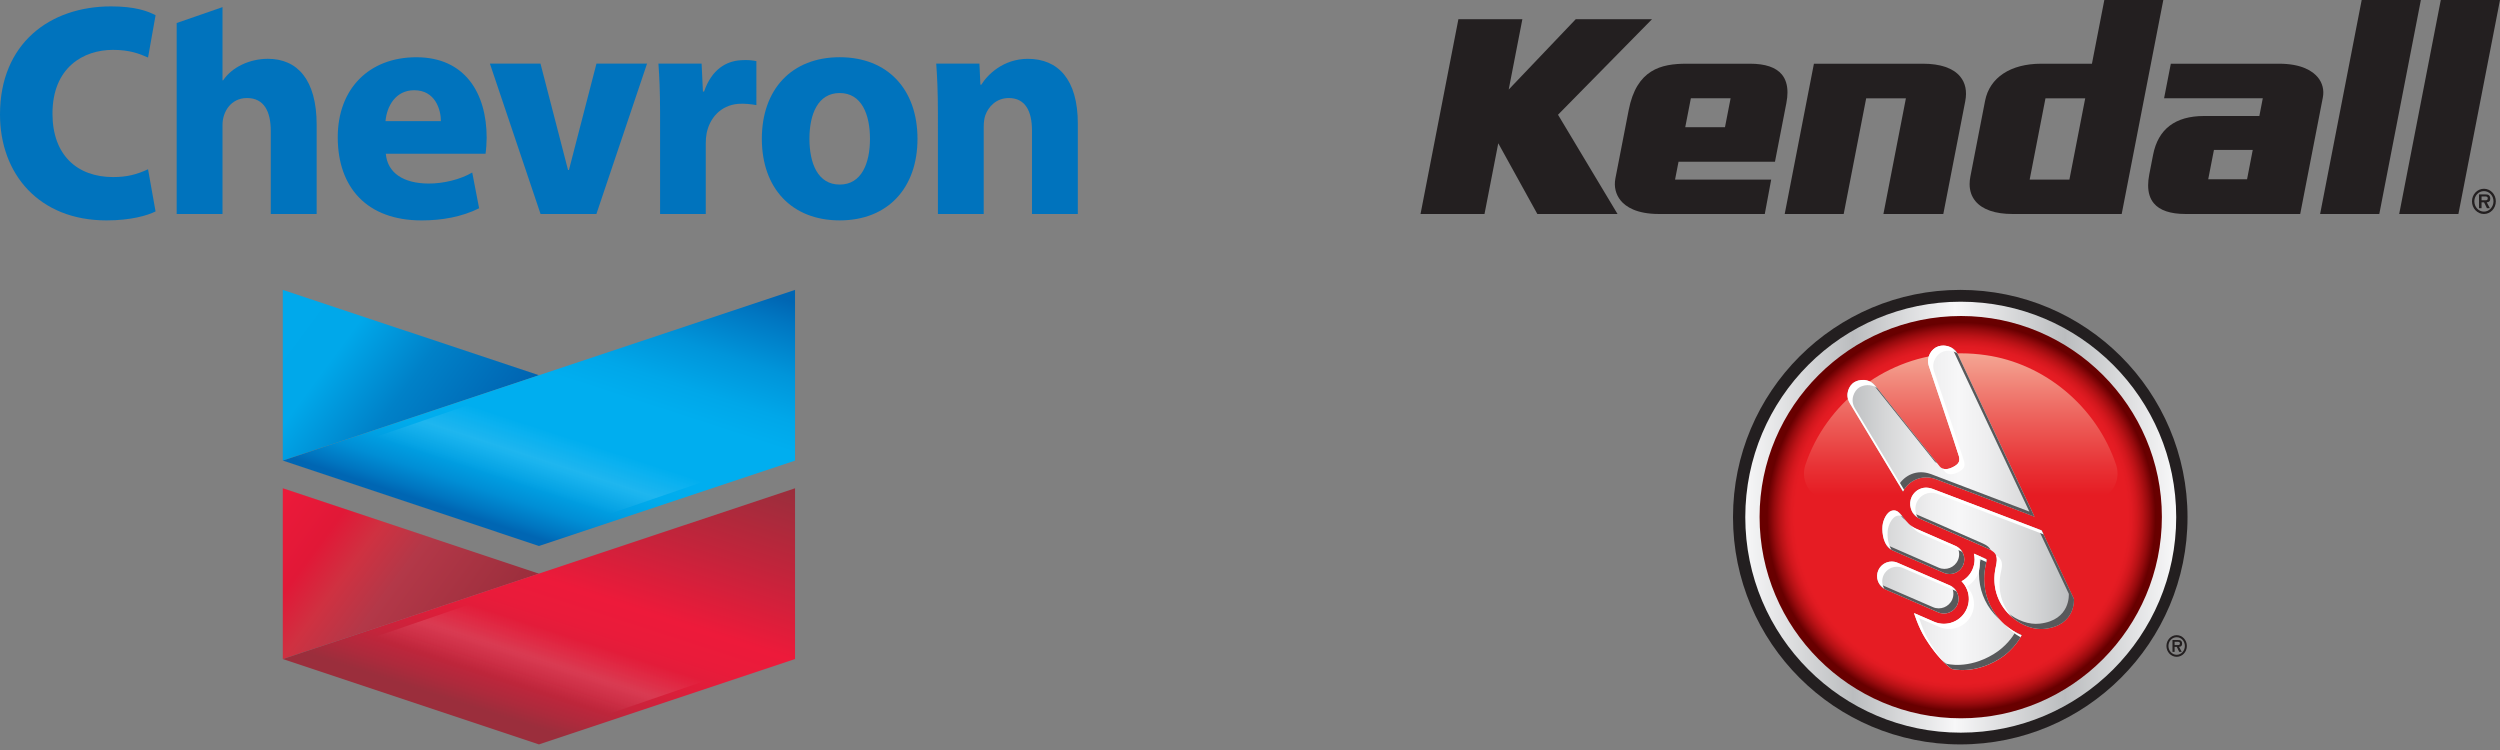 <?xml version="1.0" encoding="iso-8859-1"?>
<!-- Generator: Adobe Illustrator 15.0.2, SVG Export Plug-In . SVG Version: 6.00 Build 0)  -->
<!DOCTYPE svg PUBLIC "-//W3C//DTD SVG 1.1//EN" "http://www.w3.org/Graphics/SVG/1.1/DTD/svg11.dtd">
<svg version="1.1" id="Brainstorm" xmlns="http://www.w3.org/2000/svg" xmlns:xlink="http://www.w3.org/1999/xlink" x="0px" y="0px"
	 width="220px" height="66px" viewBox="0 0 220 66" style="enable-background:new 0 0 220 66;" xml:space="preserve">
<rect x="0" y="0" width="220" height="66" fill="#808080" stroke="none"/>
<g>
	<polygon style="fill:none;" points="220,0 219.999,0 219.999,0.003 	"/>
	<polygon style="fill:none;" points="213.037,0 209.378,18.832 211.129,18.832 214.79,0 	"/>
	<path style="fill:none;" d="M178.61,15.807h3.497c0.037-0.188,1.337-6.878,1.392-7.156h-3.497
		C179.964,8.841,178.664,15.531,178.61,15.807z"/>
	<path style="fill:none;" d="M152.293,8.65h-3.497c-0.034,0.175-0.445,2.293-0.495,2.546h3.497
		C151.832,11.021,152.244,8.903,152.293,8.65z"/>
	<path style="fill:none;" d="M219.632,17.717V16.61h-1.045C219.165,16.61,219.632,17.102,219.632,17.717z"/>
	<path style="fill:none;" d="M164.225,8.65c-0.039,0.195-1.979,10.181-1.979,10.181h3.497c0,0,1.923-9.896,1.979-10.181H164.225z"/>
	<path style="fill:none;" d="M194.324,15.773h3.418c0.034-0.175,0.449-2.322,0.499-2.576h-3.415
		C194.791,13.373,194.375,15.52,194.324,15.773z"/>
	<path style="fill:none;" d="M218.587,18.832h1.045v-1.115C219.632,18.335,219.165,18.832,218.587,18.832z"/>
	<path style="fill:none;" d="M218.651,17.286h-0.275v0.34h0.331c0.126,0.005,0.216-0.028,0.216-0.181
		C218.923,17.286,218.761,17.286,218.651,17.286z"/>
	<path style="fill:none;" d="M218.587,16.61h-1.053v1.106C217.534,17.102,218.006,16.61,218.587,16.61z"/>
	<path style="fill:none;" d="M218.587,16.817c-0.472,0-0.844,0.404-0.844,0.899c0,0.499,0.372,0.903,0.844,0.907
		c0.465-0.004,0.839-0.408,0.839-0.907C219.426,17.221,219.052,16.817,218.587,16.817z M219.107,18.322h-0.259l-0.252-0.516h-0.221
		v0.516h-0.223v-1.213h0.547c0.098,0,0.224,0,0.308,0.058c0.101,0.072,0.135,0.189,0.135,0.316c0,0.22-0.108,0.312-0.31,0.324
		L219.107,18.322z"/>
	<path style="fill:none;" d="M217.534,17.717v1.115h1.053C218.006,18.832,217.534,18.335,217.534,17.717z"/>
	<polygon style="fill:#231F20;" points="219.999,0 214.79,0 211.129,18.832 216.34,18.832 219.999,0.003 	"/>
	<path style="fill:#231F20;" d="M172.497,6.738c-0.609-0.74-1.738-1.131-3.264-1.131h-9.608l-2.571,13.225h5.191
		c0,0,1.94-9.986,1.979-10.181h3.496c-0.056,0.285-1.979,10.181-1.979,10.181h5.27l1.93-9.919
		C173.11,8.034,172.962,7.301,172.497,6.738z"/>
	<path style="fill:#231F20;" d="M145.38,1.687h-6.712c0,0-5.379,5.643-5.902,6.193c0.14-0.722,1.203-6.193,1.203-6.193h-5.63
		l-3.333,17.145h5.63c0,0,1.094-5.628,1.211-6.225c0.296,0.539,3.439,6.225,3.439,6.225h7.056c0,0-5.143-8.576-5.237-8.735
		C137.236,9.964,145.38,1.687,145.38,1.687z"/>
	<path style="fill:#231F20;" d="M147.404,15.807c0.045-0.233,0.275-1.412,0.307-1.576h8.487l1.002-5.158
		c0.065-0.337,0.098-0.649,0.098-0.938c0-0.65-0.165-1.179-0.493-1.577c-0.52-0.632-1.46-0.951-2.799-0.951h-5.588
		c-2.233,0-4.396,0.494-5.094,4.085l-1.169,6.012c-0.14,0.719,0.027,1.41,0.47,1.948c0.443,0.539,1.388,1.18,3.37,1.18h9.306
		l0.563-3.025H147.404z M148.796,8.65h3.497c-0.049,0.253-0.461,2.371-0.495,2.546h-3.497
		C148.351,10.944,148.762,8.826,148.796,8.65z"/>
	<polygon style="fill:#231F20;" points="207.829,0 204.17,18.832 209.378,18.832 213.037,0 	"/>
	<path style="fill:#231F20;" d="M203.969,6.805c-0.45-0.546-1.412-1.199-3.429-1.199h-9.508l-0.593,3.044h8.686
		c-0.044,0.233-0.27,1.396-0.301,1.558h-4.865c-2.537,0-4.046,1.148-4.487,3.418l-0.339,1.74c-0.064,0.336-0.097,0.649-0.097,0.938
		c0,0.65,0.165,1.179,0.494,1.577c0.519,0.631,1.461,0.95,2.798,0.95h10.09L204.41,8.58C204.535,7.933,204.38,7.303,203.969,6.805z
		 M197.742,15.773h-3.418c0.051-0.254,0.467-2.4,0.502-2.576h3.415C198.191,13.451,197.776,15.598,197.742,15.773z"/>
	<path style="fill:#231F20;" d="M185.181,0c-0.002,0.007-1.054,5.415-1.09,5.607h-4.467c-2.692,0-4.538,1.218-4.936,3.259
		l-1.293,6.661c-0.047,0.236-0.069,0.459-0.069,0.673c0,0.586,0.172,1.089,0.512,1.502c0.609,0.739,1.738,1.13,3.263,1.13h9.608
		L190.371,0H185.181z M182.107,15.807h-3.497c0.054-0.276,1.354-6.966,1.392-7.156h3.497
		C183.444,8.928,182.145,15.619,182.107,15.807z"/>
	<path style="fill:#231F20;" d="M219.632,17.717c0-0.615-0.467-1.106-1.045-1.106c-0.581,0-1.053,0.491-1.053,1.106
		c0,0.618,0.472,1.115,1.053,1.115C219.165,18.832,219.632,18.335,219.632,17.717z M218.587,18.624
		c-0.472-0.004-0.844-0.408-0.844-0.907c0-0.496,0.372-0.899,0.844-0.899c0.465,0,0.839,0.404,0.839,0.899
		C219.426,18.216,219.052,18.62,218.587,18.624z"/>
	<path style="fill:#231F20;" d="M219.143,17.482c0-0.127-0.034-0.244-0.135-0.316c-0.084-0.057-0.21-0.058-0.308-0.058h-0.547v1.213
		h0.223v-0.516h0.221l0.252,0.516h0.259l-0.274-0.516C219.034,17.793,219.143,17.702,219.143,17.482z M218.707,17.626h-0.331v-0.34
		h0.275c0.109,0,0.271,0,0.271,0.16C218.923,17.599,218.833,17.631,218.707,17.626z"/>
	<circle style="fill:#231F20;" cx="172.503" cy="45.509" r="19.999"/>
	<path style="fill:#231F20;" d="M191.548,57.622c-0.405-0.003-0.725-0.349-0.725-0.777c0-0.425,0.319-0.771,0.725-0.771
		c0.397,0,0.72,0.345,0.72,0.771C192.268,57.273,191.945,57.619,191.548,57.622 M191.548,57.8c0.495,0,0.896-0.425,0.896-0.955
		c0-0.528-0.4-0.951-0.896-0.951c-0.498,0-0.902,0.423-0.902,0.951C190.646,57.375,191.05,57.8,191.548,57.8 M191.756,56.922
		c0.175-0.013,0.27-0.091,0.27-0.28c0-0.107-0.029-0.208-0.117-0.271c-0.072-0.047-0.182-0.049-0.265-0.049h-0.467v1.041h0.188
		v-0.441h0.189l0.216,0.441h0.222L191.756,56.922z M191.365,56.766v-0.289h0.236c0.093,0,0.232,0,0.232,0.135
		c0,0.132-0.078,0.158-0.186,0.153H191.365z"/>
	<g>
		<defs>
			<rect id="SVGID_1_" x="153.585" y="26.55" width="37.922" height="37.925"/>
		</defs>
		<clipPath id="SVGID_2_">
			<use xlink:href="#SVGID_1_"  style="overflow:visible;"/>
		</clipPath>
		<g style="clip-path:url(#SVGID_2_);">
			<defs>
				<path id="SVGID_3_" d="M153.585,45.51c0,10.472,8.491,18.964,18.96,18.964c10.473,0,18.962-8.493,18.962-18.964
					c0-10.471-8.489-18.96-18.962-18.96C162.076,26.55,153.585,35.039,153.585,45.51"/>
			</defs>
			<clipPath id="SVGID_4_">
				<use xlink:href="#SVGID_3_"  style="overflow:visible;"/>
			</clipPath>
			
				<linearGradient id="SVGID_5_" gradientUnits="userSpaceOnUse" x1="-1268.648" y1="1027.584" x2="-1267.402" y2="1027.584" gradientTransform="matrix(30.448 0 0 -30.448 38781.363 31333.393)">
				<stop  offset="0" style="stop-color:#F7F7F8"/>
				<stop  offset="0.006" style="stop-color:#F7F7F8"/>
				<stop  offset="0.258" style="stop-color:#BBBDBF"/>
				<stop  offset="0.494" style="stop-color:#F7F7F8"/>
				<stop  offset="0.747" style="stop-color:#BBBDBF"/>
				<stop  offset="1" style="stop-color:#F7F7F8"/>
			</linearGradient>
			<rect x="153.585" y="26.55" style="clip-path:url(#SVGID_4_);fill:url(#SVGID_5_);" width="37.922" height="37.925"/>
		</g>
	</g>
	<g>
		<defs>
			<rect id="SVGID_6_" x="154.843" y="27.809" width="35.402" height="35.399"/>
		</defs>
		<clipPath id="SVGID_7_">
			<use xlink:href="#SVGID_6_"  style="overflow:visible;"/>
		</clipPath>
		<g style="clip-path:url(#SVGID_7_);">
			<defs>
				<path id="SVGID_8_" d="M154.843,45.484c0,9.776,7.953,17.726,17.728,17.726c9.725,0,17.675-7.95,17.675-17.726
					c0-9.724-7.95-17.676-17.675-17.676C162.796,27.809,154.843,35.76,154.843,45.484"/>
			</defs>
			<clipPath id="SVGID_9_">
				<use xlink:href="#SVGID_8_"  style="overflow:visible;"/>
			</clipPath>
			
				<radialGradient id="SVGID_10_" cx="-1214.297" cy="1041.961" r="1.245" gradientTransform="matrix(14.212 0 0 -14.212 17430.133 14853.87)" gradientUnits="userSpaceOnUse">
				<stop  offset="0" style="stop-color:#E61C23"/>
				<stop  offset="0.826" style="stop-color:#E61C23"/>
				<stop  offset="0.847" style="stop-color:#E11B22"/>
				<stop  offset="0.874" style="stop-color:#D2171D"/>
				<stop  offset="0.902" style="stop-color:#B91216"/>
				<stop  offset="0.933" style="stop-color:#960A0D"/>
				<stop  offset="0.965" style="stop-color:#6A0001"/>
				<stop  offset="0.966" style="stop-color:#680000"/>
				<stop  offset="1" style="stop-color:#680000"/>
			</radialGradient>
			<rect x="154.843" y="27.809" style="clip-path:url(#SVGID_9_);fill:url(#SVGID_10_);" width="35.402" height="35.402"/>
		</g>
	</g>
	<path style="fill:#E61C23;" d="M186.224,40.92c-1.736-5.18-6.325-8.934-11.471-9.667c-1.049-0.15-2.188-0.218-3.493-0.103
		c-5.46,0.464-10.552,4.303-12.388,9.763c-0.245,0.725-0.123,1.523,0.318,2.144c0.447,0.622,1.169,0.987,1.93,0.987h22.853
		c0.759,0,1.481-0.365,1.927-0.984C186.344,42.443,186.466,41.641,186.224,40.92"/>
	<g>
		<defs>
			<rect id="SVGID_11_" x="158.627" y="31.092" width="27.836" height="12.952"/>
		</defs>
		<clipPath id="SVGID_12_">
			<use xlink:href="#SVGID_11_"  style="overflow:visible;"/>
		</clipPath>
		<g style="clip-path:url(#SVGID_12_);">
			<defs>
				<path id="SVGID_13_" d="M171.26,31.149c-5.463,0.464-10.554,4.303-12.388,9.765c-0.245,0.725-0.123,1.523,0.318,2.144
					c0.446,0.621,1.169,0.987,1.93,0.987h22.853c0.761,0,1.48-0.366,1.927-0.984c0.444-0.617,0.563-1.422,0.324-2.14
					c-1.736-5.18-6.325-8.934-11.471-9.667c-0.686-0.099-1.41-0.161-2.193-0.161C172.143,31.092,171.711,31.108,171.26,31.149"/>
			</defs>
			<clipPath id="SVGID_14_">
				<use xlink:href="#SVGID_13_"  style="overflow:visible;"/>
			</clipPath>
			
				<linearGradient id="SVGID_15_" gradientUnits="userSpaceOnUse" x1="-1286.388" y1="903.289" x2="-1285.142" y2="903.289" gradientTransform="matrix(0 -12.939 -12.939 0 11860.209 -16598.945)">
				<stop  offset="0" style="stop-color:#E61C23"/>
				<stop  offset="0.124" style="stop-color:#E61C23"/>
				<stop  offset="0.279" style="stop-color:#E83235"/>
				<stop  offset="0.603" style="stop-color:#EE6C64"/>
				<stop  offset="1" style="stop-color:#F6BAA4"/>
			</linearGradient>
			<rect x="158.627" y="31.092" style="clip-path:url(#SVGID_14_);fill:url(#SVGID_15_);" width="27.836" height="12.952"/>
		</g>
	</g>
	<g>
		<defs>
			<rect id="SVGID_16_" x="162.308" y="30.412" width="20.393" height="28.984"/>
		</defs>
		<clipPath id="SVGID_17_">
			<use xlink:href="#SVGID_16_"  style="overflow:visible;"/>
		</clipPath>
		<g style="clip-path:url(#SVGID_17_);">
			<defs>
				<path id="SVGID_18_" d="M165.292,50.188c-0.285,0.651,0.01,1.412,0.662,1.697l4.592,1.995c0.653,0.29,1.414-0.01,1.699-0.661
					c0.286-0.653-0.01-1.414-0.663-1.702l-4.592-1.992c-0.168-0.075-0.344-0.109-0.517-0.109
					C165.979,49.417,165.503,49.703,165.292,50.188 M173.768,49.226c0,0.3-0.063,0.598-0.188,0.878
					c-0.196,0.455-0.535,0.816-0.964,1.049c0.21,0.21,0.376,0.463,0.49,0.751c0.214,0.544,0.202,1.139-0.034,1.674
					c-0.234,0.54-0.664,0.952-1.212,1.167c-0.546,0.212-1.144,0.2-1.673-0.036c0,0-0.811-0.35-1.752-0.76
					c0,0,0.369,1.228,0.991,2.225c1.245,2.002,2.318,2.691,2.318,2.691s1.873,0.533,4.141-0.839
					c1.435-0.872,2.016-2.127,2.016-2.127c-0.715-0.3-1.381-0.775-1.935-1.391c-0.89-0.994-1.36-2.248-1.36-3.567
					c0-0.423,0.051-0.855,0.148-1.283c0.054-0.239,0.063-0.357,0.063-0.407c0-0.008,0-0.008,0-0.011
					c-0.027-0.021-0.088-0.063-0.215-0.121c-0.195-0.086-0.512-0.225-0.899-0.397C173.743,48.887,173.768,49.055,173.768,49.226
					 M166.444,44.953c-0.41,0.139-0.74,0.805-0.783,1.334c-0.057,0.712,0.106,1.782,0.868,2.142l4.526,1.978
					c0.651,0.287,1.412-0.012,1.697-0.665c0.287-0.652-0.01-1.411-0.661-1.697l-3.528-1.542c-0.996-0.463-1.237-1.586-1.897-1.586
					C166.597,44.916,166.524,44.929,166.444,44.953 M168.233,43.719c-0.295,0.624-0.119,1.499,0.625,1.893
					c0,0,5.001,2.183,6.113,2.681c0.817,0.361,0.834,0.811,0.664,1.565c-0.776,3.388,2.155,5.731,4.321,5.48
					c2.74-0.319,2.551-2.627,2.551-2.627l-2.844-6.035l-9.626-3.665c-0.189-0.067-0.368-0.098-0.538-0.098
					C168.899,42.914,168.44,43.291,168.233,43.719 M170.575,30.478c-0.59,0.188-1.095,0.932-0.834,1.738
					c0,0,2.492,7.386,2.639,7.917c0.155,0.547-0.112,0.759-0.551,0.985c-0.456,0.231-0.876,0.227-1.128-0.067
					c-0.151-0.174-5.608-7.025-5.608-7.025c-0.63-0.806-1.515-0.639-1.929-0.383c-0.437,0.266-0.856,1.078-0.373,1.855l4.674,7.745
					c0.472-0.889,1.586-1.534,2.871-1.088l0.012,0.006l8.689,3.308l-6.753-14.297c-0.214-0.466-0.741-0.762-1.28-0.762
					C170.86,30.412,170.714,30.431,170.575,30.478"/>
			</defs>
			<clipPath id="SVGID_19_">
				<use xlink:href="#SVGID_18_"  style="overflow:visible;"/>
			</clipPath>
			
				<linearGradient id="SVGID_20_" gradientUnits="userSpaceOnUse" x1="-1225.813" y1="1038.937" x2="-1224.568" y2="1038.937" gradientTransform="matrix(16.005 0 0 -16.005 19781.719 16673.084)">
				<stop  offset="0" style="stop-color:#BBBDBF"/>
				<stop  offset="0.175" style="stop-color:#D6D7D8"/>
				<stop  offset="0.373" style="stop-color:#EEEEEF"/>
				<stop  offset="0.494" style="stop-color:#F7F7F8"/>
				<stop  offset="0.619" style="stop-color:#EEEEEF"/>
				<stop  offset="0.821" style="stop-color:#D6D7D8"/>
				<stop  offset="1" style="stop-color:#BBBDBF"/>
			</linearGradient>
			<rect x="162.308" y="30.412" style="clip-path:url(#SVGID_19_);fill:url(#SVGID_20_);" width="20.39" height="28.984"/>
		</g>
	</g>
	<path style="fill:#58595B;" d="M165.992,47.919c0.134,0.218,0.305,0.399,0.537,0.51l4.526,1.978
		c0.653,0.287,1.414-0.012,1.697-0.665c0.266-0.603,0.028-1.289-0.524-1.618c0.202,0.34,0.243,0.774,0.072,1.163
		c-0.285,0.655-1.048,0.955-1.699,0.666l-4.524-1.98C166.046,47.962,166.02,47.938,165.992,47.919 M175.959,54.498
		c-0.885-0.994-1.351-2.243-1.351-3.559c0-0.423,0.049-0.855,0.146-1.283c0.054-0.239,0.063-0.354,0.063-0.409
		c0-0.007,0-0.007,0-0.01c-0.027-0.021-0.088-0.063-0.213-0.121c-0.072-0.033-0.163-0.072-0.263-0.114
		c-0.012,0.052-0.022,0.116-0.042,0.199c-0.098,0.432-0.146,0.863-0.146,1.287c0,1.318,0.468,2.572,1.358,3.565
		C175.655,54.211,175.804,54.358,175.959,54.498 M166.975,45.005c0.198,0.251,0.418,0.541,0.715,0.779
		C167.426,45.466,167.22,45.155,166.975,45.005 M175.185,48.401c-0.098-0.215-0.298-0.4-0.666-0.563
		c-1.112-0.497-6.116-2.679-6.116-2.679c-0.029-0.018-0.055-0.039-0.084-0.059c0.123,0.204,0.299,0.384,0.54,0.511
		c0,0,5.001,2.183,6.113,2.681C175.053,48.328,175.12,48.366,175.185,48.401 M172.245,53.218c0.262-0.603,0.027-1.293-0.523-1.619
		c0.199,0.342,0.241,0.774,0.07,1.165c-0.285,0.651-1.046,0.949-1.697,0.663l-4.593-1.994c-0.049-0.024-0.093-0.054-0.139-0.082
		c0.13,0.23,0.332,0.42,0.591,0.535l4.592,1.995C171.199,54.167,171.96,53.871,172.245,53.218 M182.508,52.711l-2.844-6.035
		l-0.293-0.112l2.684,5.691c0,0,0.189,2.311-2.549,2.625c-0.942,0.111-2.026-0.269-2.89-1.01c0.912,1.034,2.226,1.595,3.341,1.466
		C182.7,55.02,182.508,52.711,182.508,52.711 M175.431,57.568c-2.268,1.375-4.142,0.84-4.142,0.84s-0.178-0.115-0.471-0.386
		c0.555,0.599,0.927,0.839,0.927,0.839s1.873,0.532,4.141-0.839c1.435-0.87,2.016-2.125,2.016-2.125
		c-0.187-0.079-0.369-0.171-0.55-0.275C177.135,56.001,176.538,56.899,175.431,57.568 M178.581,45.017l-8.687-3.31l-0.013-0.001
		c-1.211-0.427-2.266,0.13-2.777,0.943l0.36,0.598c0.472-0.891,1.586-1.536,2.871-1.09l0.012,0.006l8.689,3.308l-6.752-14.297
		c-0.107-0.23-0.288-0.416-0.511-0.547c0.018,0.033,0.04,0.06,0.057,0.093L178.581,45.017z M170.468,40.766
		c-1.056-1.314-5.375-6.738-5.375-6.738c-0.112-0.143-0.236-0.248-0.359-0.334c0.71,0.89,5.373,6.743,5.513,6.906
		C170.31,40.674,170.387,40.73,170.468,40.766"/>
	<path style="fill:#FFFFFF;" d="M168.563,46.5c-0.156-0.073-0.296-0.163-0.42-0.264c0.225,0.271,0.493,0.542,0.871,0.715
		l3.528,1.544c0.049,0.023,0.093,0.054,0.14,0.08c-0.132-0.229-0.333-0.418-0.594-0.533 M166.897,45.405
		c0.212-0.067,0.38-0.038,0.531,0.054c-0.297-0.372-0.553-0.648-0.984-0.505c-0.41,0.137-0.74,0.805-0.784,1.334
		c-0.055,0.681,0.101,1.685,0.781,2.087c-0.295-0.482-0.366-1.139-0.327-1.63C166.155,46.212,166.488,45.544,166.897,45.405
		 M176.42,54.961c0.407,0.454,0.879,0.829,1.383,1.116c0.064-0.111,0.099-0.181,0.099-0.181c-0.53-0.223-1.037-0.542-1.49-0.946
		C176.415,54.953,176.416,54.956,176.42,54.961 M177.067,54.324c-0.856-0.976-1.356-2.37-0.98-4.015
		c0.155-0.678,0.15-1.108-0.449-1.455c0.122,0.267,0.09,0.586-0.002,1.003C175.194,51.775,175.945,53.354,177.067,54.324
		 M167.558,43.102l-4.312-7.149c-0.485-0.78-0.063-1.588,0.369-1.857c0.339-0.207,0.997-0.352,1.569,0.049
		c-0.06-0.075-0.095-0.117-0.095-0.117c-0.627-0.81-1.512-0.639-1.926-0.384c-0.438,0.267-0.856,1.078-0.373,1.857l4.674,7.745
		C167.49,43.194,167.526,43.148,167.558,43.102 M172.173,52.05c-0.132-0.228-0.332-0.417-0.591-0.532l-4.593-1.992
		c-0.65-0.287-1.413,0.013-1.697,0.663c-0.265,0.603-0.028,1.288,0.524,1.617c-0.201-0.34-0.243-0.773-0.072-1.163
		c0.287-0.653,1.049-0.948,1.699-0.665l4.593,1.994C172.084,51.996,172.128,52.024,172.173,52.05 M168.768,45.551
		c-0.259-0.424-0.278-0.958-0.08-1.38c0.264-0.547,0.94-1.01,1.803-0.708l9.335,3.556l-0.163-0.344l-9.624-3.663
		c-0.863-0.305-1.541,0.158-1.805,0.707C167.95,44.316,168.104,45.137,168.768,45.551 M174.604,49.117
		c-0.195-0.086-0.512-0.225-0.899-0.397c0.039,0.165,0.061,0.337,0.061,0.508c0,0.298-0.061,0.596-0.185,0.876
		c-0.196,0.455-0.537,0.816-0.966,1.049c0.212,0.21,0.378,0.463,0.492,0.75c0.212,0.545,0.202,1.14-0.034,1.676
		c-0.236,0.54-0.664,0.952-1.212,1.167c-0.546,0.212-1.144,0.2-1.674-0.036c0,0-0.81-0.352-1.751-0.76c0,0,0.369,1.226,0.99,2.225
		c0.739,1.186,1.415,1.909,1.847,2.303c-0.395-0.42-0.878-1.021-1.393-1.852c-0.622-0.997-0.99-2.222-0.99-2.222
		c0.939,0.407,1.749,0.761,1.749,0.761c0.533,0.233,1.129,0.248,1.677,0.034c0.545-0.215,0.977-0.628,1.21-1.165
		c0.234-0.536,0.246-1.132,0.032-1.678c-0.112-0.285-0.28-0.538-0.488-0.749c0.428-0.233,0.767-0.596,0.966-1.049
		c0.122-0.282,0.183-0.579,0.183-0.876c0-0.171-0.02-0.342-0.061-0.51c0.247,0.112,0.461,0.205,0.637,0.283
		c0.02-0.104,0.024-0.171,0.024-0.207c0-0.007-0.002-0.007-0.002-0.01C174.789,49.214,174.73,49.172,174.604,49.117 M172.38,40.134
		c0.155,0.547-0.112,0.759-0.551,0.985c-0.342,0.173-0.662,0.213-0.908,0.101c0.134,0.161,0.217,0.267,0.231,0.287
		c0.256,0.292,0.674,0.296,1.13,0.067c0.44-0.228,0.704-0.438,0.553-0.987c-0.148-0.533-2.638-7.919-2.638-7.919
		c-0.266-0.805,0.239-1.549,0.831-1.738c0.405-0.128,0.851-0.059,1.198,0.15c-0.309-0.527-1.025-0.803-1.652-0.601
		c-0.59,0.188-1.095,0.932-0.833,1.738C169.741,32.216,172.233,39.601,172.38,40.134"/>
</g>
<g>
	<path style="fill:#0073BD;" d="M13.689,18.605c-0.715,0.359-2.167,0.79-4.315,0.79C3.418,19.396,0,15.297,0,10.072
		c0-6.22,4.358-9.509,9.769-9.509c2.099,0,3.209,0.4,3.921,0.778l-0.662,3.722c-0.796-0.352-1.636-0.674-3.093-0.674
		c-2.577,0-5.317,1.533-5.317,5.612c0,3.655,2.182,5.581,5.34,5.581c1.242,0,2.092-0.236,3.07-0.687L13.689,18.605z"/>
	<path style="fill:#0073BD;" d="M33.95,13.526c0.151,1.706,1.561,2.609,3.743,2.627c1.316,0.012,2.844-0.367,3.863-0.971
		l0.606,3.145c-1.53,0.764-3.283,1.069-5.064,1.069c-4.804,0-7.377-2.895-7.377-7.318c0-4.279,2.766-7.04,6.918-7.04
		c4.272,0,6.187,3.148,6.187,7.089c0,0.413-0.049,1.092-0.099,1.399H33.95 M38.8,10.659c0-0.989-0.483-2.719-2.349-2.719
		c-1.643,0-2.412,1.411-2.527,2.719H38.8z"/>
	<polygon style="fill:#0073BD;" points="47.569,18.832 43.111,5.598 47.563,5.598 49.987,14.959 50.066,14.959 52.489,5.598 
		56.94,5.598 52.483,18.832 	"/>
	<path style="fill:#0073BD;" d="M58.087,9.95c0-1.948-0.063-3.213-0.146-4.35h3.8l0.116,2.457h0.101
		c0.668-1.944,1.942-2.686,3.255-2.759c0.626-0.038,0.959,0.007,1.349,0.081V9.25c-0.37-0.072-1.103-0.161-1.62-0.11
		c-1.553,0.142-2.491,1.269-2.755,2.574c-0.055,0.264-0.08,0.57-0.08,0.917v6.201h-4.02V9.95z"/>
	<path style="fill:#0073BD;" d="M80.739,12.215c0,4.332-2.612,7.179-6.845,7.179c-4.236,0-6.852-2.847-6.852-7.179
		c0-4.34,2.615-7.18,6.852-7.18C78.127,5.036,80.739,7.875,80.739,12.215 M76.558,12.215c0-2.155-0.741-4.028-2.663-4.028
		c-1.929,0-2.664,1.873-2.664,4.028c0,2.157,0.735,4.027,2.664,4.027C75.816,16.243,76.558,14.372,76.558,12.215"/>
	<path style="fill:#0073BD;" d="M82.535,9.818c0-1.65-0.062-3.063-0.147-4.218h3.801l0.087,1.849h0.085
		c0.523-0.86,1.919-2.272,4.091-2.272c2.662,0,4.397,1.812,4.397,5.709v7.946h-4.034V11.49c0-1.698-0.581-2.862-2.041-2.862
		c-1.119,0-1.813,0.784-2.073,1.539c-0.097,0.276-0.134,0.652-0.134,1.033v7.631h-4.031V9.818z"/>
	<path style="fill:#0073BD;" d="M23.576,5.175c-1.605,0-3.157,0.726-3.943,1.895h-0.052V0.627l-4.034,1.398v16.808h4.034v-7.856
		c0-1.131,0.738-2.35,2.15-2.35c1.513,0,2.098,1.19,2.098,2.917v7.289h4.037V10.99C27.866,6.989,26.149,5.175,23.576,5.175"/>
	<g>
		<defs>
			<polygon id="SVGID_21_" points="24.885,40.533 47.428,33.021 24.885,25.509 			"/>
		</defs>
		<clipPath id="SVGID_22_">
			<use xlink:href="#SVGID_21_"  style="overflow:visible;"/>
		</clipPath>
		
			<linearGradient id="SVGID_23_" gradientUnits="userSpaceOnUse" x1="-1220.109" y1="818.985" x2="-1219.904" y2="818.985" gradientTransform="matrix(89.414 64.963 -64.963 89.414 162324.047 6058.289)">
			<stop  offset="0" style="stop-color:#00A9EB"/>
			<stop  offset="0.01" style="stop-color:#00A9EB"/>
			<stop  offset="0.3" style="stop-color:#00A8EA"/>
			<stop  offset="0.6" style="stop-color:#0081C8"/>
			<stop  offset="1" style="stop-color:#0062B0"/>
		</linearGradient>
		<polygon style="clip-path:url(#SVGID_22_);fill:url(#SVGID_23_);" points="17.74,35.342 39.64,51.252 54.572,30.7 32.674,14.789 
					"/>
	</g>
	<g>
		<defs>
			<polygon id="SVGID_24_" points="47.428,33.021 24.891,40.533 47.428,48.047 69.963,40.533 69.963,25.511 			"/>
		</defs>
		<clipPath id="SVGID_25_">
			<use xlink:href="#SVGID_24_"  style="overflow:visible;"/>
		</clipPath>
		
			<linearGradient id="SVGID_26_" gradientUnits="userSpaceOnUse" x1="-1218.673" y1="836.492" x2="-1218.468" y2="836.492" gradientTransform="matrix(42.815 -131.771 131.771 42.815 -58003.609 -196352.547)">
			<stop  offset="0" style="stop-color:#0066B3"/>
			<stop  offset="0.03" style="stop-color:#0075C0"/>
			<stop  offset="0.091" style="stop-color:#008ED5"/>
			<stop  offset="0.154" style="stop-color:#00A0E3"/>
			<stop  offset="0.222" style="stop-color:#00ABEC"/>
			<stop  offset="0.3" style="stop-color:#00AEEF"/>
			<stop  offset="0.5" style="stop-color:#00AEEF"/>
			<stop  offset="0.593" style="stop-color:#00A7E9"/>
			<stop  offset="0.725" style="stop-color:#0095DA"/>
			<stop  offset="0.88" style="stop-color:#0076C1"/>
			<stop  offset="0.95" style="stop-color:#0066B3"/>
			<stop  offset="1" style="stop-color:#0066B3"/>
		</linearGradient>
		<polygon style="clip-path:url(#SVGID_25_);fill:url(#SVGID_26_);" points="65.658,61.293 76.586,27.663 29.194,12.264 
			18.267,45.895 		"/>
	</g>
	<g>
		<defs>
			<polygon id="SVGID_27_" points="24.885,42.967 24.886,57.998 47.426,50.481 24.886,42.967 			"/>
		</defs>
		<clipPath id="SVGID_28_">
			<use xlink:href="#SVGID_27_"  style="overflow:visible;"/>
		</clipPath>
		
			<linearGradient id="SVGID_29_" gradientUnits="userSpaceOnUse" x1="-1220.469" y1="818.484" x2="-1220.264" y2="818.484" gradientTransform="matrix(89.423 64.97 -64.97 89.423 162340.172 6144.722)">
			<stop  offset="0" style="stop-color:#ED1A3A"/>
			<stop  offset="0.25" style="stop-color:#E11837"/>
			<stop  offset="0.4" style="stop-color:#CF3141"/>
			<stop  offset="0.575" style="stop-color:#B33848"/>
			<stop  offset="1" style="stop-color:#9B2E3C"/>
		</linearGradient>
		<polygon style="clip-path:url(#SVGID_28_);fill:url(#SVGID_29_);" points="17.738,52.805 39.639,68.716 54.573,48.16 
			32.673,32.249 		"/>
	</g>
	<g>
		<defs>
			<polygon id="SVGID_30_" points="47.422,50.479 24.89,57.995 47.426,65.509 69.964,57.995 69.964,42.967 69.964,42.967 			"/>
		</defs>
		<clipPath id="SVGID_31_">
			<use xlink:href="#SVGID_30_"  style="overflow:visible;"/>
		</clipPath>
		
			<linearGradient id="SVGID_32_" gradientUnits="userSpaceOnUse" x1="-1218.207" y1="836.345" x2="-1218.002" y2="836.345" gradientTransform="matrix(42.82 -131.787 131.787 42.82 -58011.711 -196291.891)">
			<stop  offset="0" style="stop-color:#9B2E3C"/>
			<stop  offset="0.051" style="stop-color:#AD2A3C"/>
			<stop  offset="0.151" style="stop-color:#C9233B"/>
			<stop  offset="0.251" style="stop-color:#DD1E3A"/>
			<stop  offset="0.351" style="stop-color:#E91B3A"/>
			<stop  offset="0.45" style="stop-color:#ED1A3A"/>
			<stop  offset="0.699" style="stop-color:#C2243B"/>
			<stop  offset="0.95" style="stop-color:#9B2E3C"/>
			<stop  offset="1" style="stop-color:#9B2E3C"/>
		</linearGradient>
		<polygon style="clip-path:url(#SVGID_31_);fill:url(#SVGID_32_);" points="65.659,78.756 76.589,45.12 29.193,29.72 
			18.265,63.356 		"/>
	</g>
	
		<linearGradient id="SVGID_33_" gradientUnits="userSpaceOnUse" x1="84.006" y1="-448.416" x2="84.006" y2="-457.746" gradientTransform="matrix(0.794 0.259 -0.176 0.539 -99.05 280.437)">
		<stop  offset="0" style="stop-color:#FFFFFF;stop-opacity:0"/>
		<stop  offset="0.5" style="stop-color:#FFFFFF"/>
		<stop  offset="1" style="stop-color:#FFFFFF;stop-opacity:0"/>
	</linearGradient>
	<polygon style="opacity:0.12;fill:url(#SVGID_33_);" points="53.517,62.845 32.85,56.099 41.146,53.246 61.812,59.992 	"/>
	
		<linearGradient id="SVGID_34_" gradientUnits="userSpaceOnUse" x1="77.474" y1="-477.891" x2="77.474" y2="-487.221" gradientTransform="matrix(0.794 0.259 -0.176 0.539 -99.05 280.437)">
		<stop  offset="0" style="stop-color:#FFFFFF;stop-opacity:0"/>
		<stop  offset="0.5" style="stop-color:#FFFFFF"/>
		<stop  offset="1" style="stop-color:#FFFFFF;stop-opacity:0"/>
	</linearGradient>
	<polygon style="opacity:0.12;fill:url(#SVGID_34_);" points="53.517,45.268 32.85,38.522 41.146,35.668 61.812,42.415 	"/>
</g>
</svg>
